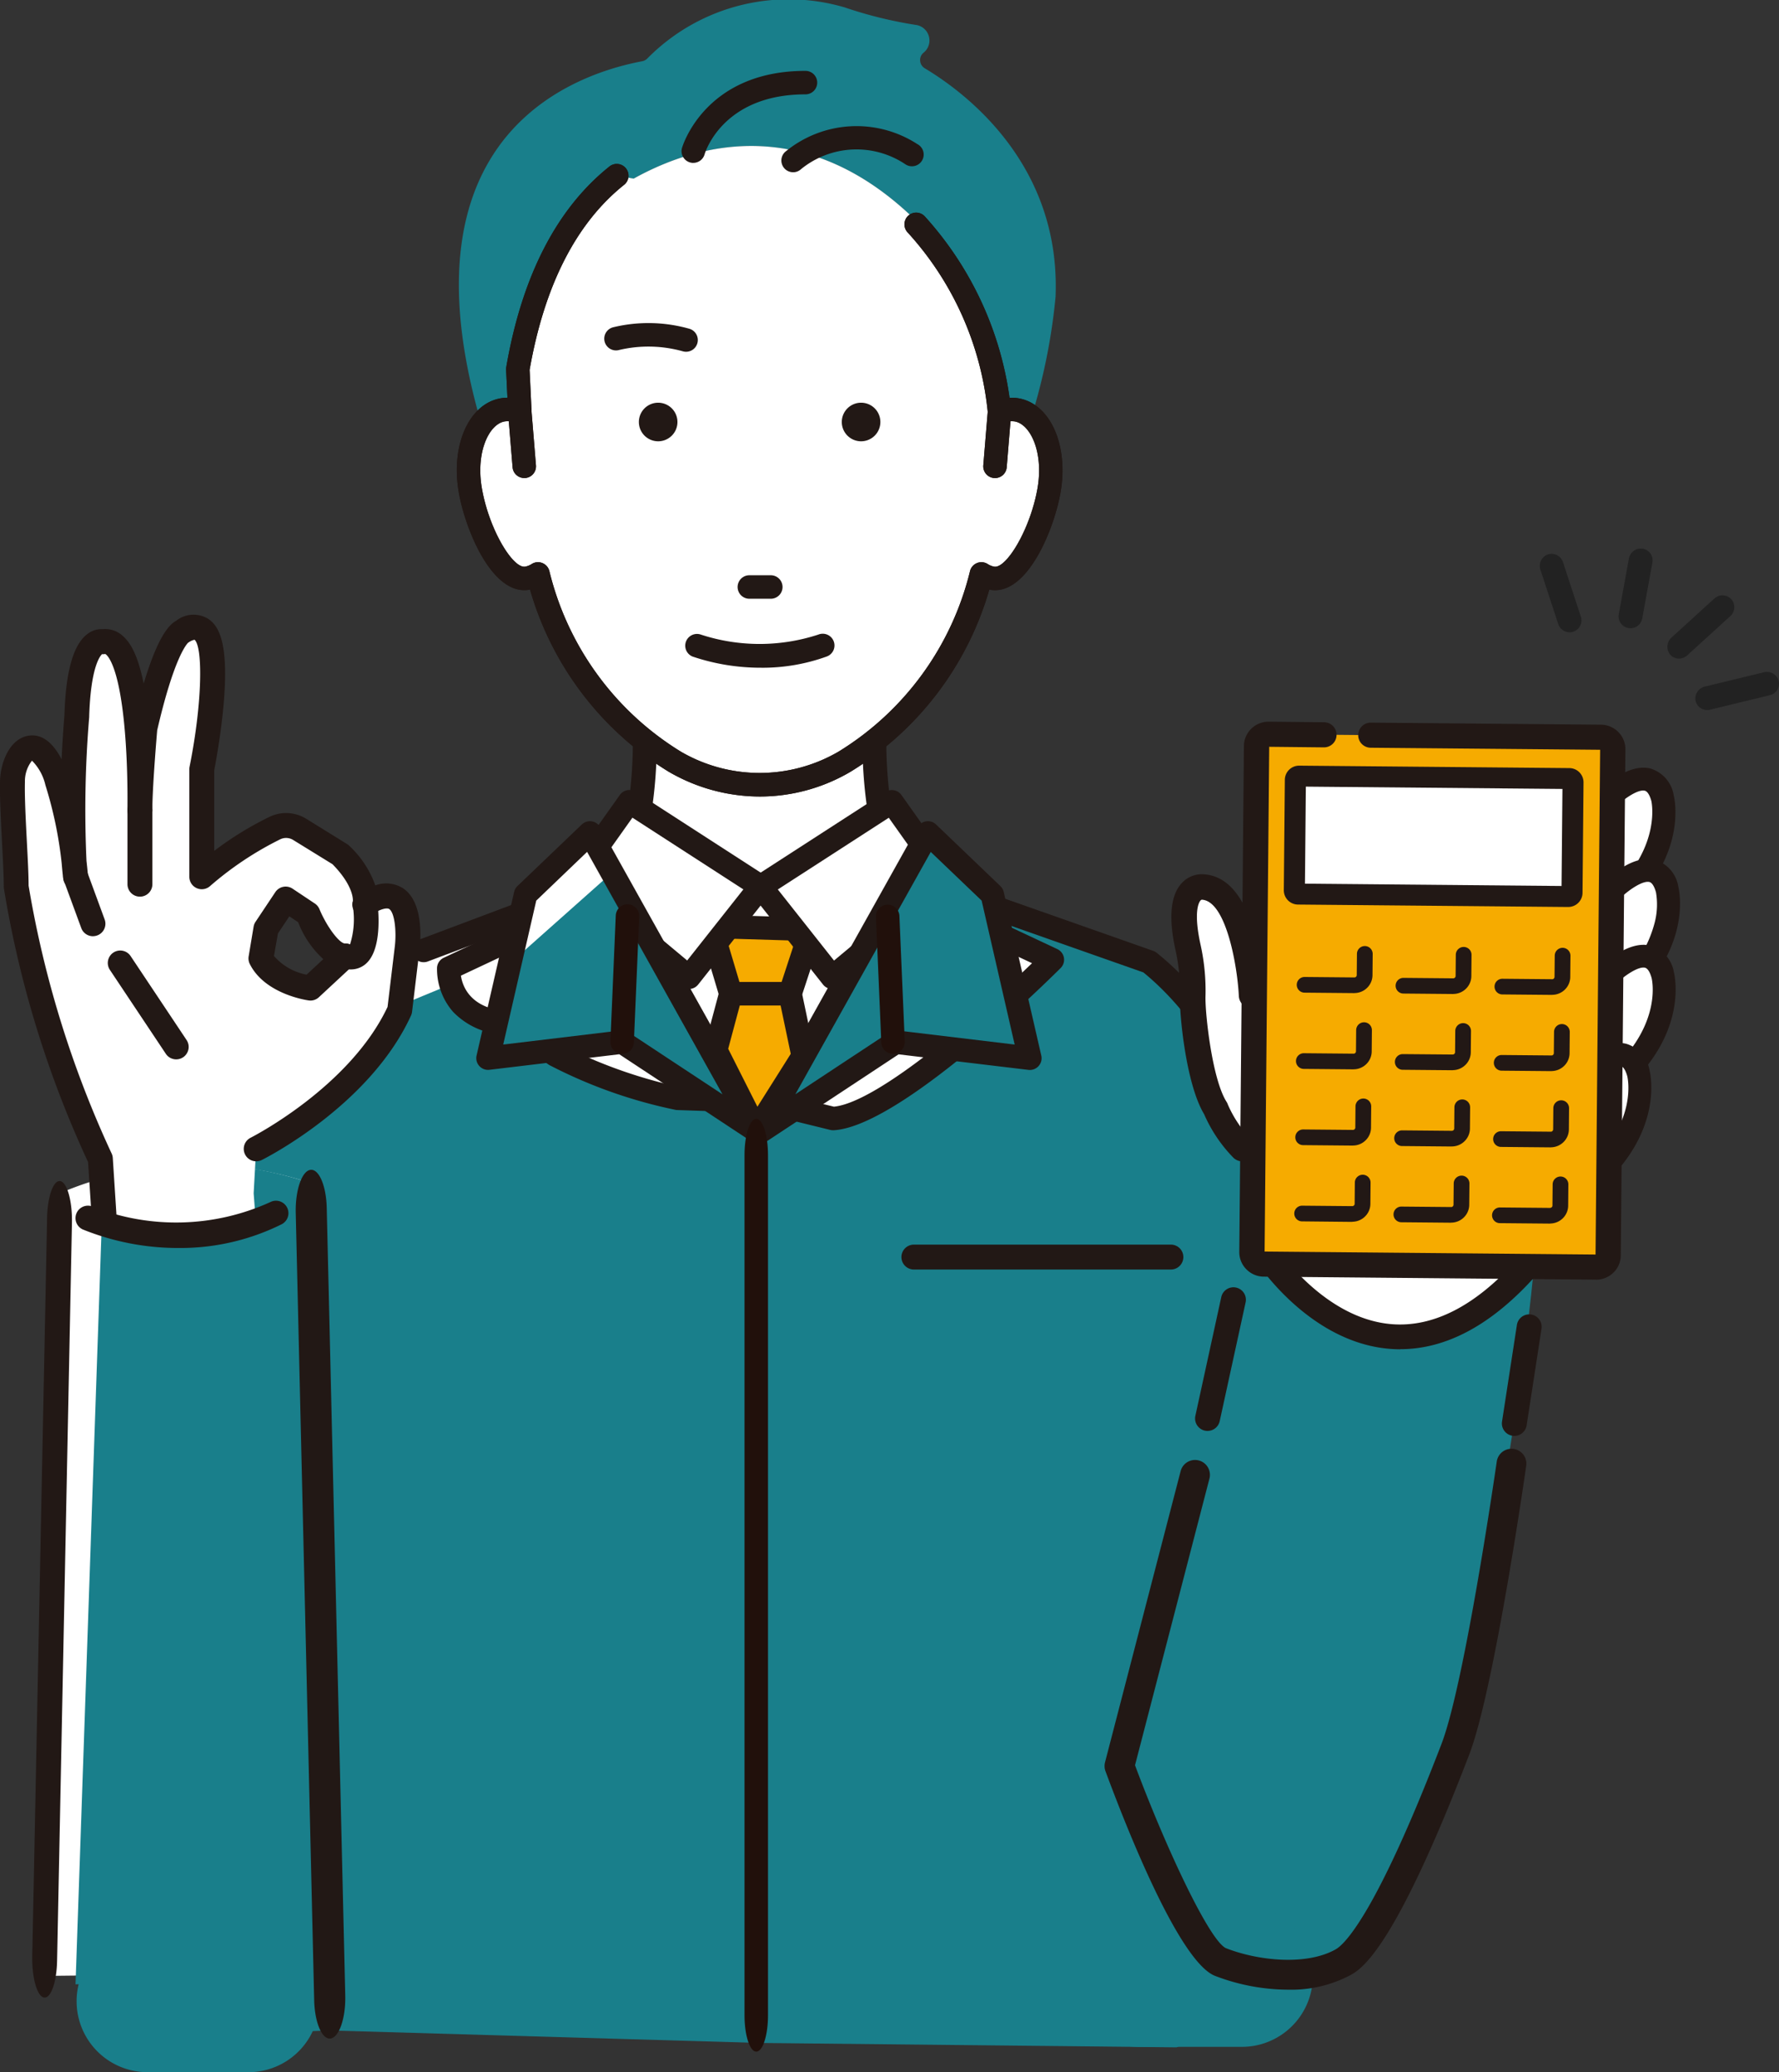 <svg id="グループ_3591" data-name="グループ 3591" xmlns="http://www.w3.org/2000/svg" xmlns:xlink="http://www.w3.org/1999/xlink" width="103.013" height="120" viewBox="0 0 103.013 120">
  <rect x="0" y="0" width="103.013" height="120" fill="#333333" stroke="none"/>
  <defs>
    <clipPath id="clip-path">
      <rect id="長方形_13746" data-name="長方形 13746" width="103.013" height="120" fill="none"/>
    </clipPath>
  </defs>
  <g id="グループ_3590" data-name="グループ 3590" clip-path="url(#clip-path)">
    <path id="パス_12780" data-name="パス 12780" d="M66.853,94.762,54.843,90.59l-2.621-.11.086-.536-6.978.27-6.978-.27.086.536-4.647,1L12.02,98.941c-4.727,5.3-4.561,21.784-4.561,21.784H87.678a47.552,47.552,0,0,0,1.289-14.345c-.071-.78-15.9-1.464-16.2-2.182-1.651-3.993-3.652-7.63-5.915-9.436" transform="translate(-3.175 -38.293)" fill="#fff"/>
    <path id="パス_12781" data-name="パス 12781" d="M72.395,94.762,60.384,90.59l-2.621-.11.086-.536-6.978.27-6.978-.27.086.536-3.791,1.279-22.625,9.364C12.834,106.423,13,156.348,13,156.348l11.567-.473L49.5,156.6l24.169.255,9.665-4.943,6.481-12.323s5.343-26.174,4.7-33.214c-.071-.78-15.9-1.464-16.2-2.182-1.651-3.993-3.652-7.63-5.915-9.436" transform="translate(-5.534 -38.293)" fill="#197f8b"/>
    <path id="パス_12782" data-name="パス 12782" d="M117.645,200.323h-5.969a4.108,4.108,0,0,1,0-8.215h5.969a4.108,4.108,0,1,1,0,8.215" transform="translate(-45.797 -81.79)" fill="#197f8b"/>
    <path id="パス_12783" data-name="パス 12783" d="M73.253,3.956a.553.553,0,0,1-.27-.435.54.54,0,0,1,.194-.465l.03-.026a.9.9,0,0,0,.275-.949.906.906,0,0,0-.77-.641A24.451,24.451,0,0,1,68.63.434c-.028-.01-.056-.017-.084-.025a11.489,11.489,0,0,0-11.362,2.98.561.561,0,0,1-.3.158c-2.281.431-6.461,1.75-8.833,5.744-2.2,3.7-2.357,8.837-.474,15.264a1.944,1.944,0,0,1,1.234-.822,1.786,1.786,0,0,1,.988.13l-.118-2.487c1.006-5.834,3.267-9.232,5.714-11.193l1,.163c3.9-2.171,11.2-4.236,18.247,4.542l-.342.054a18.854,18.854,0,0,1,3.275,8.921,1.786,1.786,0,0,1,.988-.13,1.767,1.767,0,0,1,.864.419,34.442,34.442,0,0,0,1.4-6.989l0-.048C81.1,9.493,75.619,5.374,73.253,3.956" transform="translate(-19.702 0)" fill="#197f8b"/>
    <path id="パス_12784" data-name="パス 12784" d="M67.5,94.044c3.677-.2,12.7-9.194,12.7-9.194l-8.905-4.18a26.347,26.347,0,0,1-1.158-11.915l-6.884,3.869-6.885-3.869A26.351,26.351,0,0,1,55.208,80.67l-9.958,4.681s-.177,2.978,3.5,3.177l2.675,1.839a27.942,27.942,0,0,0,7.021,2.507c.055,0,4.917.167,4.971.167Z" transform="translate(-19.265 -29.272)" fill="#fff"/>
    <path id="パス_12785" data-name="パス 12785" d="M66.991,94.22a.7.7,0,0,1-.163-.02l-4.008-.986-3.539-.119-1.358-.046h0a28.186,28.186,0,0,1-7.288-2.57.6.6,0,0,1-.1-.056l-2.521-1.733a4.359,4.359,0,0,1-3.026-1.335,3.789,3.789,0,0,1-.922-2.547.681.681,0,0,1,.389-.575l9.707-4.563a26.045,26.045,0,0,0,1.027-11.313.68.68,0,0,1,1-.7l6.552,3.683L69.3,67.658a.68.68,0,0,1,1,.7A26.048,26.048,0,0,0,71.33,79.668l8.654,4.062a.68.68,0,0,1,.191,1.1c-.943.939-9.322,9.185-13.147,9.391h-.037m-9-2.528,1.335.045c1.309.044,3.5.118,3.6.121a.73.73,0,0,1,.15.02l3.973.977c2.624-.261,8.618-5.56,11.472-8.309L70.5,80.781a.682.682,0,0,1-.346-.373,26.07,26.07,0,0,1-1.344-10.917l-5.731,3.222a.681.681,0,0,1-.666,0l-5.73-3.222a26.084,26.084,0,0,1-1.345,10.917.681.681,0,0,1-.346.373L45.45,85.268c.1.67.593,1.956,2.834,2.077a.681.681,0,0,1,.348.118l2.628,1.807a28.33,28.33,0,0,0,6.733,2.422" transform="translate(-18.761 -28.768)" fill="#221815"/>
    <path id="パス_12786" data-name="パス 12786" d="M92.757,110.028a.679.679,0,0,1-.671-.576A35.285,35.285,0,0,0,90.4,103.33c-1.127-3.038-3.17-7.219-6.516-9.959l-12.213-4.3-2.62-.111a.681.681,0,0,1-.616-.465l-6.708.832a.679.679,0,0,1-.174,0L55.421,88.5a.681.681,0,0,1-.613.457l-2.612.111-9.761,3.673a.68.68,0,0,1-.478-1.273l9.863-3.711a.692.692,0,0,1,.21-.043l1.987-.084a.68.68,0,0,1,.765-.587l6.871.922,7.438-.923a.681.681,0,0,1,.758.589l1.987.084a.676.676,0,0,1,.2.038l12.419,4.371a.691.691,0,0,1,.2.112c6.953,5.6,8.707,16.542,8.778,17a.679.679,0,0,1-.568.775.717.717,0,0,1-.1.008" transform="translate(-17.675 -37.058)" fill="#221815"/>
    <path id="パス_12787" data-name="パス 12787" d="M74.383,89.752l-8.076-.621L62.734,94.1l3.417,4.97s3.572,8.387,10.1-.466c-.311-1.243,5.281-6.523-1.864-8.853" transform="translate(-26.709 -37.947)" fill="#fff"/>
    <path id="パス_12788" data-name="パス 12788" d="M71.659,93.424l5.825.175-1.223,3.728H72.825Z" transform="translate(-30.509 -39.775)" fill="#f6ab00"/>
    <path id="パス_12789" data-name="パス 12789" d="M75.757,97.5H72.321a.679.679,0,0,1-.651-.485l-1.165-3.9a.682.682,0,0,1,.113-.609.7.7,0,0,1,.559-.265L77,92.416a.68.68,0,0,1,.625.891L76.4,97.035a.679.679,0,0,1-.646.467m-2.93-1.359h2.438l.786-2.4-3.974-.119Z" transform="translate(-30.005 -39.272)" fill="#221815"/>
    <path id="パス_12790" data-name="パス 12790" d="M72.166,103.482l.873-3.262h3.437l.757,3.611-2.718,4.31Z" transform="translate(-30.725 -42.669)" fill="#f6ab00"/>
    <path id="パス_12791" data-name="パス 12791" d="M74.012,108.317H73.98a.679.679,0,0,1-.574-.373l-2.349-4.659a.677.677,0,0,1-.049-.482l.873-3.262a.679.679,0,0,1,.656-.5h3.436a.68.68,0,0,1,.666.54l.757,3.611a.68.68,0,0,1-.09.5L74.587,108a.68.68,0,0,1-.575.318M72.387,102.9l1.692,3.355,1.93-3.061-.587-2.8H73.058Z" transform="translate(-30.221 -42.165)" fill="#221815"/>
    <path id="パス_12792" data-name="パス 12792" d="M61.055,80.85l7.6,4.913L64.5,91.014l-6.694-5.59Z" transform="translate(-24.612 -34.422)" fill="#fff"/>
    <path id="パス_12793" data-name="パス 12793" d="M64,91.19a.68.68,0,0,1-.435-.158l-6.694-5.59a.68.68,0,0,1-.118-.915L60,79.953a.68.68,0,0,1,.923-.177l7.6,4.913a.679.679,0,0,1,.164.992l-4.151,5.252a.679.679,0,0,1-.463.255c-.023,0-.047,0-.07,0M58.223,84.8l5.676,4.74,3.254-4.117-6.425-4.154Z" transform="translate(-24.108 -33.918)" fill="#221815"/>
    <path id="パス_12794" data-name="パス 12794" d="M84.293,80.85l-7.6,4.913,4.151,5.252,6.694-5.59Z" transform="translate(-32.653 -34.422)" fill="#fff"/>
    <path id="パス_12795" data-name="パス 12795" d="M80.342,91.19c-.024,0-.047,0-.07,0a.681.681,0,0,1-.463-.254l-4.151-5.252a.68.68,0,0,1,.164-.992l7.6-4.913a.68.68,0,0,1,.923.177l3.245,4.574a.679.679,0,0,1-.118.915l-6.694,5.59a.676.676,0,0,1-.435.158m-3.154-5.766,3.254,4.117,5.676-4.74-2.505-3.53Z" transform="translate(-32.149 -33.918)" fill="#221815"/>
    <path id="パス_12796" data-name="パス 12796" d="M64.742,101.232l-9.63-17.24-3.727,3.572L49.21,97.038l7.766-.932Z" transform="translate(-20.951 -35.76)" fill="#fff"/>
    <path id="パス_12797" data-name="パス 12797" d="M76.8,101.232l9.63-17.24,3.727,3.572,2.175,9.474-7.766-.932Z" transform="translate(-32.697 -35.76)" fill="#fff"/>
    <path id="パス_12798" data-name="パス 12798" d="M64.742,103.21,55.979,88.638l-5.06,4.5L49.21,99.017l8.465-.424Z" transform="translate(-20.951 -37.738)" fill="#197f8b"/>
    <path id="パス_12799" data-name="パス 12799" d="M76.8,101.232l9.63-17.24,3.727,3.572,2.175,9.474-7.766-.932Z" transform="translate(-32.697 -35.76)" fill="#197f8b"/>
    <path id="パス_12800" data-name="パス 12800" d="M64.238,101.408a.68.68,0,0,1-.374-.113l-7.558-4.988-7.518.9a.68.68,0,0,1-.744-.827l2.175-9.475a.676.676,0,0,1,.192-.339L54.138,83a.68.68,0,0,1,1.064.16l9.63,17.24a.68.68,0,0,1-.594,1.011m-7.766-6.485a.68.68,0,0,1,.374.113l5.438,3.589L54.444,84.587,51.5,87.41l-1.913,8.335,6.806-.817a.766.766,0,0,1,.081,0" transform="translate(-20.448 -35.255)" fill="#221815"/>
    <path id="パス_12801" data-name="パス 12801" d="M76.295,101.408A.68.68,0,0,1,75.7,100.4l9.63-17.24A.68.68,0,0,1,86.394,83l3.728,3.572a.68.68,0,0,1,.192.339l2.175,9.475a.68.68,0,0,1-.744.827l-7.518-.9L76.669,101.3a.68.68,0,0,1-.374.113m9.794-16.821L78.248,98.625l5.438-3.589a.678.678,0,0,1,.455-.107l6.806.817L89.035,87.41Z" transform="translate(-32.193 -35.256)" fill="#221815"/>
    <path id="パス_12802" data-name="パス 12802" d="M62.231,99.852H62.2a.68.68,0,0,1-.65-.708l.311-7.3a.679.679,0,1,1,1.358.058l-.31,7.3a.68.68,0,0,1-.679.651" transform="translate(-26.205 -38.825)" fill="#21100b"/>
    <path id="パス_12803" data-name="パス 12803" d="M89.316,99.852a.68.68,0,0,1-.679-.651l-.311-7.3a.68.68,0,0,1,1.358-.058l.311,7.3a.68.68,0,0,1-.65.708h-.029" transform="translate(-37.605 -38.825)" fill="#21100b"/>
    <path id="パス_12804" data-name="パス 12804" d="M75.753,166.848c-.376,0-.68-.945-.68-2.11v-49.8c0-1.165.3-2.11.68-2.11s.68.945.68,2.11v49.8c0,1.165-.3,2.11-.68,2.11" transform="translate(-31.962 -48.037)" fill="#21100b"/>
    <path id="パス_12805" data-name="パス 12805" d="M124.939,98.142s-2.447-10.466-5.472-8.514a14.127,14.127,0,0,0,.3,5.41s0,9.251,4.747,11.077l10.572,4Z" transform="translate(-50.809 -38.056)" fill="#fff"/>
    <path id="パス_12806" data-name="パス 12806" d="M127.5,118.371s6.673,10.505,15.224.876l1.512-9.182-14.453-2.272Z" transform="translate(-54.282 -45.893)" fill="#fff"/>
    <path id="パス_12807" data-name="パス 12807" d="M134.84,123.5q-.3,0-.608-.025c-4.725-.379-7.743-5.049-7.868-5.247a.715.715,0,0,1-.1-.535l2.283-10.578a.714.714,0,0,1,.81-.556l14.453,2.273a.715.715,0,0,1,.594.822l-1.513,9.182a.714.714,0,0,1-.171.358c-2.539,2.859-5.189,4.3-7.886,4.3m-7.109-5.806c.643.9,3.162,4.083,6.622,4.357,2.388.188,4.8-1.04,7.165-3.652l1.362-8.265-13.075-2.056Zm-.764.151h0Z" transform="translate(-53.752 -45.362)" fill="#221815"/>
    <path id="パス_12808" data-name="パス 12808" d="M161.553,86.486c4.409-3.276,3.5-6.806,3.5-6.806-.706-2.6-3.338.177-3.338.177Z" transform="translate(-68.781 -33.451)" fill="#fff"/>
    <path id="パス_12809" data-name="パス 12809" d="M161.383,86.546a.234.234,0,0,1-.105-.025.226.226,0,0,1-.123-.207l.165-6.629a.227.227,0,0,1,.062-.15c.063-.065,1.542-1.61,2.7-1.321a1.537,1.537,0,0,1,1.03,1.241c.04.153.894,3.719-3.587,7.047a.23.23,0,0,1-.137.045m.391-6.762-.151,6.062c3.8-3.046,3.075-6.143,3.041-6.278-.144-.526-.378-.836-.7-.915-.7-.175-1.767.705-2.192,1.131" transform="translate(-68.612 -33.284)" fill="#222"/>
    <path id="パス_12810" data-name="パス 12810" d="M161.225,86.6a.438.438,0,0,1-.433-.446l.165-6.629a.431.431,0,0,1,.119-.287c.165-.174,1.65-1.692,2.9-1.381a1.727,1.727,0,0,1,1.181,1.388c.041.162.927,3.857-3.664,7.268a.441.441,0,0,1-.266.087m.6-6.881-.137,5.518c3.31-2.882,2.627-5.74,2.619-5.77-.121-.446-.306-.706-.547-.766-.545-.136-1.467.566-1.934,1.018" transform="translate(-68.457 -33.13)" fill="#221815"/>
    <path id="パス_12811" data-name="パス 12811" d="M161.059,86.657h-.006a.665.665,0,0,1-.66-.678l.165-6.629a.656.656,0,0,1,.181-.438c.284-.3,1.773-1.78,3.12-1.445a1.937,1.937,0,0,1,1.345,1.549c.042.165.962,4.011-3.747,7.509a.674.674,0,0,1-.4.132m0-.454h0a.21.21,0,0,0,.125-.041c4.467-3.319,3.617-6.88,3.579-7.029a1.516,1.516,0,0,0-1.015-1.224c-1.141-.286-2.614,1.25-2.676,1.316a.206.206,0,0,0-.057.138l-.165,6.629a.21.21,0,0,0,.113.189.207.207,0,0,0,.094.023m.462-.908a.231.231,0,0,1-.1-.021.227.227,0,0,1-.132-.211l.137-5.519a.228.228,0,0,1,.069-.157c.136-.132,1.346-1.276,2.149-1.076.328.082.567.394.713.927.008.032.741,3.014-2.689,6a.231.231,0,0,1-.151.056m.363-5.646-.121,4.888c2.733-2.642,2.161-5.159,2.155-5.185-.095-.348-.23-.563-.381-.6-.362-.09-1.1.385-1.653.9" transform="translate(-68.287 -32.961)" fill="#221815"/>
    <path id="パス_12812" data-name="パス 12812" d="M162.014,95.691c4.409-3.276,3.5-6.806,3.5-6.806-.706-2.6-3.338.177-3.338.177Z" transform="translate(-68.977 -37.37)" fill="#fff"/>
    <path id="パス_12813" data-name="パス 12813" d="M161.844,95.751a.234.234,0,0,1-.105-.025.226.226,0,0,1-.123-.207l.165-6.629a.227.227,0,0,1,.062-.15c.063-.065,1.545-1.608,2.7-1.321a1.537,1.537,0,0,1,1.03,1.241c.04.153.893,3.719-3.587,7.047a.23.23,0,0,1-.137.045m.391-6.762-.151,6.061c3.811-3.062,3.05-6.244,3.041-6.277-.144-.527-.378-.836-.7-.916-.7-.175-1.767.705-2.192,1.131" transform="translate(-68.808 -37.203)" fill="#222"/>
    <path id="パス_12814" data-name="パス 12814" d="M161.686,95.8a.441.441,0,0,1-.2-.048.433.433,0,0,1-.237-.4l.165-6.629a.431.431,0,0,1,.119-.288c.165-.174,1.65-1.692,2.9-1.381a1.727,1.727,0,0,1,1.18,1.389c.042.161.927,3.857-3.663,7.267a.437.437,0,0,1-.266.087m.6-6.881-.137,5.518c3.31-2.883,2.627-5.74,2.619-5.771-.121-.446-.306-.705-.547-.766-.543-.136-1.467.567-1.935,1.019" transform="translate(-68.653 -37.049)" fill="#221815"/>
    <path id="パス_12815" data-name="パス 12815" d="M161.52,95.862h-.006a.664.664,0,0,1-.659-.678l.164-6.629a.659.659,0,0,1,.181-.438c.285-.3,1.776-1.781,3.121-1.445a1.938,1.938,0,0,1,1.345,1.549c.042.165.965,4.008-3.748,7.509a.674.674,0,0,1-.4.132m0-.454a.214.214,0,0,0,.127-.041c4.471-3.321,3.617-6.88,3.579-7.029a1.517,1.517,0,0,0-1.015-1.224c-.912-.226-2.111.72-2.677,1.316a.2.2,0,0,0-.056.137l-.165,6.629a.208.208,0,0,0,.207.212m.463-.908a.234.234,0,0,1-.1-.021.228.228,0,0,1-.132-.212l.137-5.517a.23.23,0,0,1,.069-.157c.136-.131,1.349-1.276,2.15-1.076.327.082.567.393.711.927.009.033.724,3.029-2.689,6a.226.226,0,0,1-.15.056m.363-5.645-.121,4.887a7.03,7.03,0,0,0,2.083-3.448,4.173,4.173,0,0,0,.072-1.737c-.095-.347-.231-.563-.381-.6-.358-.089-1.1.385-1.653.9" transform="translate(-68.484 -36.88)" fill="#221815"/>
    <path id="パス_12816" data-name="パス 12816" d="M161.571,104.347c4.409-3.276,3.5-6.806,3.5-6.806-.706-2.6-3.338.177-3.338.177Z" transform="translate(-68.789 -41.055)" fill="#fff"/>
    <path id="パス_12817" data-name="パス 12817" d="M161.4,104.406a.228.228,0,0,1-.229-.233l.164-6.629a.231.231,0,0,1,.062-.15c.063-.065,1.544-1.61,2.7-1.321a1.539,1.539,0,0,1,1.03,1.241c.038.153.892,3.719-3.587,7.047a.226.226,0,0,1-.137.045m.391-6.762-.15,6.061c3.81-3.062,3.049-6.244,3.041-6.277-.144-.527-.379-.836-.7-.916-.709-.176-1.768.705-2.192,1.131" transform="translate(-68.62 -40.888)" fill="#222"/>
    <path id="パス_12818" data-name="パス 12818" d="M161.243,104.46a.441.441,0,0,1-.2-.048.434.434,0,0,1-.237-.4l.165-6.629a.431.431,0,0,1,.119-.288c.165-.174,1.649-1.691,2.9-1.381a1.728,1.728,0,0,1,1.181,1.389c.041.161.927,3.857-3.664,7.267a.441.441,0,0,1-.266.087m.6-6.881-.137,5.519c3.287-2.856,2.649-5.648,2.618-5.774-.121-.443-.3-.7-.546-.764-.543-.136-1.467.566-1.935,1.019" transform="translate(-68.465 -40.734)" fill="#221815"/>
    <path id="パス_12819" data-name="パス 12819" d="M161.077,104.518h-.006a.664.664,0,0,1-.659-.678l.165-6.629a.658.658,0,0,1,.181-.438c.285-.3,1.773-1.781,3.12-1.445a1.937,1.937,0,0,1,1.345,1.549c.042.165.967,4.007-3.747,7.509a.675.675,0,0,1-.4.131m0-.454a.232.232,0,0,0,.127-.041c4.472-3.322,3.617-6.88,3.579-7.029a1.518,1.518,0,0,0-1.015-1.225c-.912-.226-2.111.721-2.676,1.316a.209.209,0,0,0-.057.137l-.164,6.629a.205.205,0,0,0,.113.19.213.213,0,0,0,.094.023m.462-.908a.231.231,0,0,1-.1-.021.227.227,0,0,1-.131-.211l.137-5.519a.229.229,0,0,1,.069-.157c.136-.131,1.351-1.276,2.15-1.076.327.082.567.393.711.925.032.128.706,3.055-2.689,6a.227.227,0,0,1-.15.056m.364-5.646-.122,4.89c2.743-2.636,2.181-5.083,2.155-5.19-.095-.346-.23-.56-.38-.6-.357-.088-1.1.385-1.653.9" transform="translate(-68.295 -40.565)" fill="#221815"/>
    <path id="パス_12820" data-name="パス 12820" d="M159.12,114.248c4.409-3.276,3.5-6.806,3.5-6.806-.707-2.6-3.338.177-3.338.177Z" transform="translate(-67.745 -45.271)" fill="#fff"/>
    <path id="パス_12821" data-name="パス 12821" d="M158.952,114.307a.234.234,0,0,1-.105-.025.227.227,0,0,1-.123-.207l.165-6.629a.227.227,0,0,1,.062-.15c.063-.065,1.545-1.608,2.7-1.321a1.539,1.539,0,0,1,1.03,1.241c.039.153.893,3.719-3.587,7.047a.23.23,0,0,1-.137.045m.391-6.762-.15,6.062c3.8-3.046,3.075-6.143,3.041-6.278-.143-.526-.378-.836-.7-.915-.706-.176-1.767.705-2.192,1.131" transform="translate(-67.576 -45.103)" fill="#222"/>
    <path id="パス_12822" data-name="パス 12822" d="M158.792,114.36a.444.444,0,0,1-.2-.048.436.436,0,0,1-.237-.4l.165-6.629a.432.432,0,0,1,.119-.288c.165-.174,1.65-1.691,2.9-1.38a1.728,1.728,0,0,1,1.181,1.389c.042.161.927,3.857-3.664,7.267a.44.44,0,0,1-.266.087m.6-6.881L159.257,113c3.286-2.855,2.648-5.648,2.618-5.774-.121-.444-.3-.7-.546-.764-.542-.136-1.467.567-1.935,1.019" transform="translate(-67.421 -44.949)" fill="#221815"/>
    <path id="パス_12823" data-name="パス 12823" d="M158.626,114.418h-.006a.664.664,0,0,1-.659-.678l.164-6.629a.66.66,0,0,1,.181-.438c.285-.3,1.775-1.781,3.12-1.445a1.936,1.936,0,0,1,1.345,1.549c.043.165.966,4.007-3.747,7.509a.676.676,0,0,1-.4.132m0-.454a.219.219,0,0,0,.127-.041c4.471-3.321,3.617-6.88,3.578-7.029a1.519,1.519,0,0,0-1.015-1.224c-.912-.227-2.11.721-2.676,1.317a.2.2,0,0,0-.057.137l-.165,6.629a.205.205,0,0,0,.113.189.207.207,0,0,0,.094.023m.463-.907a.233.233,0,0,1-.1-.022.227.227,0,0,1-.132-.211l.137-5.519a.229.229,0,0,1,.069-.157c.136-.131,1.349-1.276,2.151-1.076.327.082.567.393.712.925.031.128.705,3.055-2.689,6a.226.226,0,0,1-.15.057m.363-5.647-.122,4.89c2.743-2.636,2.181-5.083,2.155-5.19-.095-.346-.23-.56-.38-.6-.359-.089-1.1.385-1.653.9" transform="translate(-67.252 -44.78)" fill="#221815"/>
    <path id="パス_12824" data-name="パス 12824" d="M122.5,104.708a.436.436,0,0,1-.367-.141,8.023,8.023,0,0,1-1.616-2.418c-1.022-1.664-1.4-5.7-1.375-6.7a11.1,11.1,0,0,0-.253-2.7c-.4-1.791-.3-3.017.281-3.641a1.275,1.275,0,0,1,1.045-.412c1.256.091,2.179,1.28,2.743,3.534a18.077,18.077,0,0,1,.473,3.163.437.437,0,0,1-.873.04c-.071-1.486-.665-5.753-2.411-5.871a.182.182,0,0,1-.029,0,.413.413,0,0,0-.319.155c-.165.188-.5.842-.055,2.847a11.949,11.949,0,0,1,.274,2.91c-.026,1.022.381,4.87,1.266,6.26a.361.361,0,0,1,.047.1,7.075,7.075,0,0,0,1.451,2.158.435.435,0,0,1-.28.725" transform="translate(-50.512 -37.758)" fill="#221815"/>
    <path id="パス_12825" data-name="パス 12825" d="M122.23,104.789a.747.747,0,0,1-.551-.242,8.388,8.388,0,0,1-1.665-2.489c-1.059-1.756-1.432-5.795-1.406-6.845a10.811,10.811,0,0,0-.245-2.627c-.423-1.894-.3-3.211.355-3.913a1.576,1.576,0,0,1,1.3-.507c1.392.1,2.407,1.366,3.007,3.762a18.26,18.26,0,0,1,.481,3.222.729.729,0,0,1-.194.532.744.744,0,0,1-1.289-.463c-.081-1.71-.729-5.489-2.127-5.583h-.025a.146.146,0,0,0-.072.05c-.075.086-.426.61.013,2.582a12.267,12.267,0,0,1,.28,2.983c-.024.968.382,4.774,1.22,6.09a.723.723,0,0,1,.079.168,6.8,6.8,0,0,0,1.387,2.047.737.737,0,0,1-.477,1.229c-.024,0-.048,0-.071,0m-2.343-16.024a.983.983,0,0,0-.722.32c-.506.54-.578,1.7-.207,3.369a11.431,11.431,0,0,1,.26,2.773c-.028,1.08.388,5,1.331,6.54a.358.358,0,0,1,.025.052,7.783,7.783,0,0,0,1.556,2.321.132.132,0,0,0,.2-.177,7.277,7.277,0,0,1-1.513-2.262.139.139,0,0,0-.017-.037c-.931-1.464-1.341-5.351-1.314-6.43a11.67,11.67,0,0,0-.266-2.837c-.437-1.959-.175-2.773.122-3.111a.716.716,0,0,1,.559-.258l.031,0h.008c2.382.16,2.691,6.1,2.695,6.159a.135.135,0,0,0,.138.125.131.131,0,0,0,.126-.138,17.636,17.636,0,0,0-.463-3.1c-.529-2.113-1.36-3.224-2.469-3.3a.758.758,0,0,0-.078,0" transform="translate(-50.288 -37.533)" fill="#221815"/>
    <path id="パス_12826" data-name="パス 12826" d="M126.912,104.73l19.233.173a.7.7,0,0,0,.7-.686l.268-29.3a.7.7,0,0,0-.69-.7l-19.233-.173a.7.7,0,0,0-.7.686l-.268,29.3a.7.7,0,0,0,.69.7" transform="translate(-53.739 -31.525)" fill="#f6ab00"/>
    <path id="パス_12827" data-name="パス 12827" d="M145.609,105.09H145.6l-19.233-.173a1.421,1.421,0,0,1-1-.426,1.4,1.4,0,0,1-.41-1.006l.268-29.3a1.408,1.408,0,0,1,.428-1,1.426,1.426,0,0,1,1-.407h.013l3.2.034a.727.727,0,1,1-.007,1.454h-.008l-3.161-.033-.267,29.23,19.163.173.266-29.23-13.285-.119a.727.727,0,1,1,.006-1.454h.007l13.32.12a1.423,1.423,0,0,1,1.006.426,1.405,1.405,0,0,1,.409,1.007l-.268,29.3a1.4,1.4,0,0,1-.428,1,1.424,1.424,0,0,1-1,.407" transform="translate(-53.196 -30.986)" fill="#221815"/>
    <path id="パス_12828" data-name="パス 12828" d="M130.516,77.623l15.645.141a.594.594,0,0,1,.587.6l-.059,6.395a.594.594,0,0,1-.6.587L130.447,85.2a.594.594,0,0,1-.587-.6l.059-6.395a.594.594,0,0,1,.6-.587" transform="translate(-55.288 -33.048)" fill="#222"/>
    <path id="パス_12829" data-name="パス 12829" d="M130.795,78.275a.22.22,0,0,0-.22.214l-.058,6.4a.22.22,0,0,0,.215.218l15.642.141a.22.22,0,0,0,.22-.214l.058-6.4a.219.219,0,0,0-.215-.218Z" transform="translate(-55.568 -33.326)" fill="#fff"/>
    <path id="パス_12830" data-name="パス 12830" d="M145.923,85.4h-.007l-15.642-.141a.827.827,0,0,1-.82-.829l.059-6.4a.828.828,0,0,1,.827-.815h.008l15.642.141a.826.826,0,0,1,.819.829l-.058,6.4a.826.826,0,0,1-.827.814m-15.246-1.349,14.858.134.052-5.62-14.858-.134Zm15.3-5.483h0Zm-15.642-.141h0Z" transform="translate(-55.115 -32.876)" fill="#221815"/>
    <path id="パス_12831" data-name="パス 12831" d="M134.1,98.132h-.01l-2.879-.026a.454.454,0,1,1,0-.908h0l2.879.026a.123.123,0,0,0,.1-.039.133.133,0,0,0,.041-.1l.011-1.228a.456.456,0,0,1,.458-.45h0a.455.455,0,0,1,.453.458l-.011,1.228a1.034,1.034,0,0,1-.314.736,1.049,1.049,0,0,1-.736.3" transform="translate(-55.668 -40.621)" fill="#221815"/>
    <path id="パス_12832" data-name="パス 12832" d="M144.071,98.222h-.009l-2.88-.026a.454.454,0,1,1,0-.908h0l2.879.026a.135.135,0,0,0,.1-.039.132.132,0,0,0,.041-.1l.011-1.228a.456.456,0,0,1,.458-.45h0a.455.455,0,0,1,.453.458l-.011,1.228a1.032,1.032,0,0,1-.314.736,1.049,1.049,0,0,1-.736.3" transform="translate(-59.915 -40.659)" fill="#221815"/>
    <path id="パス_12833" data-name="パス 12833" d="M154.047,98.312h-.01l-2.879-.026a.454.454,0,1,1,0-.908h0l2.879.026a.11.11,0,0,0,.1-.039.132.132,0,0,0,.041-.1l.012-1.229a.456.456,0,0,1,.457-.45h0a.455.455,0,0,1,.453.458l-.011,1.228a1.034,1.034,0,0,1-.314.736,1.049,1.049,0,0,1-.736.3" transform="translate(-64.163 -40.698)" fill="#221815"/>
    <path id="パス_12834" data-name="パス 12834" d="M134.026,105.82h-.01l-2.879-.026a.454.454,0,1,1,0-.908h0l2.879.026a.129.129,0,0,0,.1-.039.132.132,0,0,0,.041-.1l.011-1.228a.456.456,0,0,1,.458-.45h0a.455.455,0,0,1,.453.458l-.011,1.228a1.034,1.034,0,0,1-.314.736,1.049,1.049,0,0,1-.736.3" transform="translate(-55.639 -43.894)" fill="#221815"/>
    <path id="パス_12835" data-name="パス 12835" d="M144,105.91h-.01l-2.879-.026a.454.454,0,1,1,0-.908h0L144,105a.145.145,0,0,0,.1-.039.132.132,0,0,0,.041-.1l.011-1.228a.456.456,0,0,1,.458-.45h0a.455.455,0,0,1,.453.458l-.012,1.228a1.034,1.034,0,0,1-.314.736,1.049,1.049,0,0,1-.736.3" transform="translate(-59.885 -43.933)" fill="#221815"/>
    <path id="パス_12836" data-name="パス 12836" d="M153.977,106h-.01l-2.879-.026a.454.454,0,1,1,0-.908h0l2.879.026a.116.116,0,0,0,.1-.039.132.132,0,0,0,.041-.1l.012-1.229a.456.456,0,0,1,.457-.45h0a.455.455,0,0,1,.453.458l-.011,1.228a1.034,1.034,0,0,1-.314.736,1.049,1.049,0,0,1-.736.3" transform="translate(-64.133 -43.971)" fill="#221815"/>
    <path id="パス_12837" data-name="パス 12837" d="M133.956,113.508h-.01l-2.879-.026a.454.454,0,1,1,0-.908h0l2.879.026h0a.136.136,0,0,0,.1-.039.132.132,0,0,0,.041-.1l.011-1.228a.456.456,0,0,1,.457-.45h0a.455.455,0,0,1,.453.458l-.011,1.228a1.032,1.032,0,0,1-.315.736,1.047,1.047,0,0,1-.736.3" transform="translate(-55.608 -47.167)" fill="#221815"/>
    <path id="パス_12838" data-name="パス 12838" d="M143.931,113.6h-.01l-2.879-.026a.454.454,0,1,1,0-.908h0l2.879.026a.154.154,0,0,0,.1-.039.132.132,0,0,0,.041-.1l.011-1.228a.456.456,0,0,1,.457-.45h0a.455.455,0,0,1,.452.458l-.011,1.228a1.032,1.032,0,0,1-.315.736,1.047,1.047,0,0,1-.736.3" transform="translate(-59.855 -47.206)" fill="#221815"/>
    <path id="パス_12839" data-name="パス 12839" d="M153.907,113.688h-.01l-2.879-.026a.454.454,0,1,1,0-.908h0l2.879.026a.12.12,0,0,0,.1-.039.132.132,0,0,0,.041-.1l.011-1.228a.456.456,0,0,1,.458-.45h0a.455.455,0,0,1,.453.458l-.011,1.228a1.032,1.032,0,0,1-.315.736,1.047,1.047,0,0,1-.736.3" transform="translate(-64.103 -47.244)" fill="#221815"/>
    <path id="パス_12840" data-name="パス 12840" d="M133.885,121.2h-.01L131,121.171a.455.455,0,1,1,0-.909h0l2.879.026a.149.149,0,0,0,.1-.039.132.132,0,0,0,.041-.1l.011-1.229a.456.456,0,0,1,.458-.45h0a.455.455,0,0,1,.453.458l-.011,1.228a1.034,1.034,0,0,1-.314.736,1.049,1.049,0,0,1-.736.3" transform="translate(-55.579 -50.441)" fill="#221815"/>
    <path id="パス_12841" data-name="パス 12841" d="M143.861,121.286h-.01l-2.879-.026a.454.454,0,1,1,0-.908h0l2.879.026a.118.118,0,0,0,.1-.039.132.132,0,0,0,.041-.1l.012-1.229a.456.456,0,0,1,.457-.45h0a.455.455,0,0,1,.453.458l-.012,1.228a1.034,1.034,0,0,1-.314.736,1.049,1.049,0,0,1-.736.3" transform="translate(-59.826 -50.479)" fill="#221815"/>
    <path id="パス_12842" data-name="パス 12842" d="M153.836,121.376h-.01l-2.879-.026a.455.455,0,1,1,0-.909h0l2.879.026a.194.194,0,0,0,.1-.039.132.132,0,0,0,.041-.1l.012-1.229a.456.456,0,0,1,.457-.45h0a.455.455,0,0,1,.453.458l-.011,1.228a1.034,1.034,0,0,1-.314.736,1.049,1.049,0,0,1-.736.3" transform="translate(-64.073 -50.517)" fill="#221815"/>
    <path id="パス_12843" data-name="パス 12843" d="M156.939,60.393a.689.689,0,0,1-.6-.471l-1.028-3.138a.707.707,0,0,1,.312-.844.692.692,0,0,1,.99.388l1.028,3.141a.688.688,0,0,1-.7.925" transform="translate(-66.109 -23.78)" fill="#222"/>
    <path id="パス_12844" data-name="パス 12844" d="M163.844,59.93a.688.688,0,0,1-.618-.824l.581-3.195a.709.709,0,0,1,.677-.595.688.688,0,0,1,.687.808l-.59,3.245a.689.689,0,0,1-.736.561" transform="translate(-69.488 -23.551)" fill="#222"/>
    <path id="パス_12845" data-name="パス 12845" d="M168.751,63.7a.694.694,0,0,1-.426-.194.718.718,0,0,1,.053-1.028l2.478-2.257a.693.693,0,0,1,1.054.145.7.7,0,0,1-.145.887l-2.492,2.269a.69.69,0,0,1-.524.177" transform="translate(-71.583 -25.563)" fill="#222"/>
    <path id="パス_12846" data-name="パス 12846" d="M171.576,69.964a.689.689,0,0,1-.623-.57.715.715,0,0,1,.559-.789l3.395-.824a.713.713,0,0,1,.822.373.685.685,0,0,1-.464.952l-3.468.841a.707.707,0,0,1-.221.017" transform="translate(-72.779 -28.848)" fill="#222"/>
    <path id="パス_12847" data-name="パス 12847" d="M121.229,138.136a.747.747,0,0,1-.154-.017.721.721,0,0,1-.551-.859l1.5-6.876a.721.721,0,0,1,1.409.308l-1.5,6.876a.722.722,0,0,1-.7.567" transform="translate(-51.306 -55.27)" fill="#221815"/>
    <path id="パス_12848" data-name="パス 12848" d="M152.161,139.591a.728.728,0,0,1-.111-.009.721.721,0,0,1-.6-.822l.86-5.587a.721.721,0,1,1,1.425.22l-.86,5.586a.721.721,0,0,1-.711.612" transform="translate(-64.475 -56.438)" fill="#221815"/>
    <path id="パス_12849" data-name="パス 12849" d="M19.682,118.484a20.456,20.456,0,0,0-14.4.645l-.967,45.316,16.116-.176Z" transform="translate(-1.839 -50.019)" fill="#fff"/>
    <path id="パス_12850" data-name="パス 12850" d="M21.086,118.484c-7.95-2.578-11.89.645-11.89.645l-1.58,45.8,14.222-.183Z" transform="translate(-3.243 -50.019)" fill="#197f8b"/>
    <path id="パス_12851" data-name="パス 12851" d="M3.973,166.38a.253.253,0,0,1-.047,0c-.4-.08-.7-1.162-.674-2.416l.859-42.736c.025-1.254.371-2.2.765-2.127s.7,1.161.674,2.416l-.86,42.735c-.024,1.205-.342,2.132-.719,2.132" transform="translate(-1.384 -50.703)" fill="#221815"/>
    <path id="パス_12852" data-name="パス 12852" d="M15.371,97.974a26.14,26.14,0,0,1-4.522.2,15.2,15.2,0,0,1-4.28-.7l-.223-3.438a60.763,60.763,0,0,1-4.87-15.757c0-1.432-.256-4.5-.215-6.088.044-1.673,1.432-3.367,2.589-.028A26.142,26.142,0,0,1,4.913,77.7a58.629,58.629,0,0,1,.072-9.311c.143-4.727,1.5-4.3,1.5-4.3,2.364-.43,2.149,9.741,2.149,9.741,0-1.432.287-4.727.287-4.727,1.217-5.3,2.148-5.586,2.148-5.586,3.151-2.006,1.146,7.95,1.146,7.95V77.7a19.793,19.793,0,0,1,4.243-2.825,1.5,1.5,0,0,1,1.432.083l2.346,1.452c1.719,1.719,1.433,2.866,1.433,2.866,3.008-1.862,2.435,2.578,2.435,2.578l-.43,3.581c-2.292,5.014-8.308,8.022-8.308,8.022l-.143,2.579Zm3.151-13.823,2.005-1.862c-1.146,0-2.148-2.435-2.148-2.435l-1.29-.859-1.146,1.719-.287,1.719c.716,1.432,2.865,1.719,2.865,1.719" transform="translate(-0.535 -26.931)" fill="#fff"/>
    <path id="パス_12853" data-name="パス 12853" d="M6.032,97.658a.721.721,0,0,1-.719-.674L5.1,93.691A60.953,60.953,0,0,1,.227,77.849a.743.743,0,0,1-.008-.107c0-.607-.048-1.534-.1-2.516C.051,73.914-.02,72.557,0,71.635.035,70.448.61,69.163,1.648,69c.744-.116,1.387.344,1.919,1.368.065-1.366.148-2.377.163-2.554.08-2.586.527-4.133,1.366-4.729a1.326,1.326,0,0,1,.861-.255,1.494,1.494,0,0,1,1.131.373c.38.324.867.965,1.231,2.781.517-1.727,1.158-3.257,1.869-3.63a1.618,1.618,0,0,1,1.88-.114c.586.4,1.213,1.343.867,5.086-.16,1.724-.461,3.323-.531,3.68V75.67a19.016,19.016,0,0,1,3.213-1.977,2.213,2.213,0,0,1,2.121.121l2.347,1.453a.732.732,0,0,1,.13.1,5.76,5.76,0,0,1,1.516,2.3,1.826,1.826,0,0,1,1.586.155c1.26.812,1.03,3.13.972,3.587L23.86,84.99a.727.727,0,0,1-.06.214c-2.371,5.185-8.387,8.24-8.642,8.367a.721.721,0,1,1-.645-1.29c.057-.029,5.737-2.919,7.929-7.577l.416-3.468c.11-.871,0-1.992-.322-2.2-.114-.074-.45-.035-1.018.316a.734.734,0,0,1-.84-.019.679.679,0,0,1-.244-.753c.008-.119.012-.921-1.18-2.138L16.98,75.04a.779.779,0,0,0-.744-.045,19.011,19.011,0,0,0-4.085,2.724.721.721,0,0,1-1.188-.55V70.938a.693.693,0,0,1,.014-.142c.751-3.732.77-6.933.289-7.353a.888.888,0,0,0-.342.153l-.033.02c-.116.115-.844.974-1.789,5.071-.033.384-.243,2.889-.276,4.288,0,.2,0,.323,0,.342A.721.721,0,0,1,7.381,73.3c0-.1,0-.208,0-.323.005-.705,0-2.514-.16-4.33-.353-4.037-1.119-4.378-1.127-4.38a.794.794,0,0,1-.186.011c-.122.114-.656.772-.743,3.6,0,.013,0,.026,0,.04a64.764,64.764,0,0,0-.157,8.331c.058.5.083.825.086.865a.721.721,0,0,1-1.435.144c-.033-.266-.061-.546-.084-.836a23.4,23.4,0,0,0-.945-4.56,2.925,2.925,0,0,0-.778-1.417,1.92,1.92,0,0,0-.409,1.227c-.023.865.047,2.194.113,3.478.051.972.1,1.892.1,2.535A60.374,60.374,0,0,0,6.456,93.177a.722.722,0,0,1,.075.276l.222,3.438a.721.721,0,0,1-.673.766H6.032m-.3-33.41a.5.5,0,0,0,.053.014.52.52,0,0,1-.053-.014m5.015-.572h0m0,0h0m0,0h0m0,0Zm7.232,20.662a.661.661,0,0,1-.1-.006c-.1-.014-2.538-.357-3.415-2.112a.722.722,0,0,1-.066-.441l.287-1.719a.717.717,0,0,1,.111-.281l1.146-1.719a.72.72,0,0,1,1-.2l1.29.86a.719.719,0,0,1,.266.326c.416,1,1.15,1.988,1.482,1.988a.721.721,0,0,1,.49,1.25l-2.005,1.862a.718.718,0,0,1-.49.193m-2.111-2.58a3.346,3.346,0,0,0,1.888,1.081l.968-.9A5.635,5.635,0,0,1,17.264,79.8l-.51-.34-.66.99Z" transform="translate(0 -26.395)" fill="#221815"/>
    <path id="パス_12854" data-name="パス 12854" d="M34.6,94.418a1.649,1.649,0,0,1-.563-.105.721.721,0,0,1,.492-1.356l.028.01a4.813,4.813,0,0,0,.155-2.255.721.721,0,0,1,1.432-.172c.078.647.255,2.818-.72,3.592a1.317,1.317,0,0,1-.825.285" transform="translate(-14.288 -38.277)" fill="#221815"/>
    <path id="パス_12855" data-name="パス 12855" d="M13.576,86.166a.721.721,0,0,1-.722-.721v-4.3a.722.722,0,0,1,1.443,0v4.3a.721.721,0,0,1-.721.721" transform="translate(-5.473 -34.241)" fill="#221815"/>
    <path id="パス_12856" data-name="パス 12856" d="M8.093,91.326a.721.721,0,0,1-.676-.472l-1-2.722a.721.721,0,0,1,1.354-.5l1,2.722a.722.722,0,0,1-.676.97" transform="translate(-2.711 -37.109)" fill="#221815"/>
    <path id="パス_12857" data-name="パス 12857" d="M13.611,123.825a14.755,14.755,0,0,1-5.569-1.072.721.721,0,0,1,.588-1.317,13.149,13.149,0,0,0,10.271-.273.721.721,0,1,1,.645,1.29,13.178,13.178,0,0,1-5.935,1.372" transform="translate(-3.243 -51.553)" fill="#221815"/>
    <path id="パス_12858" data-name="パス 12858" d="M106.5,126.955H91.617a.721.721,0,1,1,0-1.442H106.5a.721.721,0,1,1,0,1.442" transform="translate(-38.699 -53.437)" fill="#221815"/>
    <path id="パス_12859" data-name="パス 12859" d="M14.83,102.158a.72.72,0,0,1-.6-.321l-3.24-4.861a.721.721,0,0,1,1.2-.8l3.24,4.861a.721.721,0,0,1-.6,1.121" transform="translate(-4.627 -40.81)" fill="#221815"/>
    <path id="パス_12860" data-name="パス 12860" d="M78.976,30a1.787,1.787,0,0,0-.988.13,18.856,18.856,0,0,0-3.275-8.921l.343-.054c-7.047-8.778-14.348-6.713-18.247-4.542l-1-.163c-2.446,1.961-4.709,5.359-5.714,11.193l.118,2.487a1.789,1.789,0,0,0-.989-.13c-1.43.242-2.275,2.31-1.887,4.617S49.2,40,50.633,39.754a1.712,1.712,0,0,0,.629-.249A17.682,17.682,0,0,0,59.2,50.386a9.819,9.819,0,0,0,9.807,0,17.682,17.682,0,0,0,7.934-10.881,1.717,1.717,0,0,0,.629.249c1.432.241,2.907-2.825,3.3-5.133S80.406,30.246,78.976,30" transform="translate(-20.114 -6.27)" fill="#fff"/>
    <path id="パス_12861" data-name="パス 12861" d="M63.636,53.174a10.5,10.5,0,0,1-5.312-1.44A18.28,18.28,0,0,1,50.3,41.191l-.053.01c-2.149.359-3.716-3.528-4.081-5.69-.458-2.72.616-5.091,2.444-5.4a2.31,2.31,0,0,1,.382-.032l-.077-1.622a.667.667,0,0,1,.009-.148c.907-5.26,2.911-9.165,5.959-11.608a.68.68,0,1,1,.85,1.061c-2.767,2.218-4.6,5.819-5.457,10.705l.114,2.412a.68.68,0,0,1-.94.66,1.115,1.115,0,0,0-.616-.087c-.907.153-1.676,1.766-1.328,3.834.407,2.411,1.8,4.693,2.513,4.576a1.028,1.028,0,0,0,.378-.153.68.68,0,0,1,1.025.416,16.972,16.972,0,0,0,7.625,10.458,9.062,9.062,0,0,0,9.117-.008,16.972,16.972,0,0,0,7.612-10.45.68.68,0,0,1,1.024-.416,1.031,1.031,0,0,0,.38.154c.7.118,2.1-2.166,2.512-4.577.348-2.067-.421-3.68-1.33-3.834a1.118,1.118,0,0,0-.613.088.68.68,0,0,1-.938-.558A18.071,18.071,0,0,0,72.169,20.51a.68.68,0,1,1,1.009-.911,19.636,19.636,0,0,1,4.889,10.485,2.28,2.28,0,0,1,.516.028c1.83.31,2.9,2.681,2.446,5.4-.365,2.162-1.938,6.051-4.079,5.691l-.056-.01A18.3,18.3,0,0,1,68.85,51.744a10.35,10.35,0,0,1-5.214,1.43" transform="translate(-19.609 -7.047)" fill="#221815"/>
    <path id="パス_12862" data-name="パス 12862" d="M99.829,44.872l-.056,0a.68.68,0,0,1-.622-.733L99.41,41a.68.68,0,1,1,1.355.111l-.258,3.139a.679.679,0,0,1-.676.624" transform="translate(-42.213 -17.189)" fill="#221815"/>
    <path id="パス_12863" data-name="パス 12863" d="M52.169,44.872a.679.679,0,0,1-.676-.624l-.258-3.14A.68.68,0,1,1,52.589,41l.258,3.139a.68.68,0,0,1-.621.733l-.057,0" transform="translate(-21.812 -17.189)" fill="#221815"/>
    <path id="パス_12864" data-name="パス 12864" d="M87.117,41.729A1.117,1.117,0,1,1,86,40.612a1.117,1.117,0,0,1,1.117,1.117" transform="translate(-36.139 -17.291)" fill="#221815"/>
    <path id="パス_12865" data-name="パス 12865" d="M66.656,41.729a1.117,1.117,0,1,1-1.117-1.117,1.118,1.118,0,0,1,1.117,1.117" transform="translate(-27.428 -17.291)" fill="#221815"/>
    <path id="パス_12866" data-name="パス 12866" d="M65.68,34.239a.68.68,0,0,1-.206-.032,7.409,7.409,0,0,0-3.659-.074.68.68,0,1,1-.349-1.314,8.691,8.691,0,0,1,4.421.092.68.68,0,0,1-.207,1.328" transform="translate(-25.954 -13.868)" fill="#221815"/>
    <path id="パス_12867" data-name="パス 12867" d="M73.5,65.882a12.311,12.311,0,0,1-3.99-.647.68.68,0,0,1,.477-1.273,10.934,10.934,0,0,0,6.809,0,.68.68,0,1,1,.469,1.276,10.91,10.91,0,0,1-3.765.645" transform="translate(-29.408 -27.214)" fill="#221815"/>
    <path id="パス_12868" data-name="パス 12868" d="M76.255,59.372H75.013a.68.68,0,0,1,0-1.359h1.242a.68.68,0,1,1,0,1.359" transform="translate(-31.648 -24.699)" fill="#221815"/>
    <path id="パス_12869" data-name="パス 12869" d="M63.636,53.174a10.5,10.5,0,0,1-5.312-1.44A18.28,18.28,0,0,1,50.3,41.191l-.053.01c-2.149.359-3.716-3.528-4.081-5.69-.458-2.72.616-5.091,2.444-5.4a2.31,2.31,0,0,1,.382-.032l-.077-1.622a.667.667,0,0,1,.009-.148c.907-5.26,2.911-9.165,5.959-11.608a.68.68,0,1,1,.85,1.061c-2.767,2.218-4.6,5.819-5.457,10.705l.114,2.412a.68.68,0,0,1-.94.66,1.115,1.115,0,0,0-.616-.087c-.907.153-1.676,1.766-1.328,3.834.407,2.411,1.8,4.693,2.513,4.576a1.028,1.028,0,0,0,.378-.153.68.68,0,0,1,1.025.416,16.972,16.972,0,0,0,7.625,10.458,9.062,9.062,0,0,0,9.117-.008,16.972,16.972,0,0,0,7.612-10.45.68.68,0,0,1,1.024-.416,1.031,1.031,0,0,0,.38.154c.7.118,2.1-2.166,2.512-4.577.348-2.067-.421-3.68-1.33-3.834a1.118,1.118,0,0,0-.613.088.68.68,0,0,1-.938-.558A18.071,18.071,0,0,0,72.169,20.51a.68.68,0,1,1,1.009-.911,19.636,19.636,0,0,1,4.889,10.485,2.28,2.28,0,0,1,.516.028c1.83.31,2.9,2.681,2.446,5.4-.365,2.162-1.938,6.051-4.079,5.691l-.056-.01A18.3,18.3,0,0,1,68.85,51.744a10.35,10.35,0,0,1-5.214,1.43" transform="translate(-19.609 -7.047)" fill="#221815"/>
    <path id="パス_12870" data-name="パス 12870" d="M99.829,44.872l-.056,0a.68.68,0,0,1-.622-.733L99.41,41a.68.68,0,1,1,1.355.111l-.258,3.139a.679.679,0,0,1-.676.624" transform="translate(-42.213 -17.189)" fill="#221815"/>
    <path id="パス_12871" data-name="パス 12871" d="M52.169,44.872a.679.679,0,0,1-.676-.624l-.258-3.14A.68.68,0,1,1,52.589,41l.258,3.139a.68.68,0,0,1-.621.733l-.057,0" transform="translate(-21.812 -17.189)" fill="#221815"/>
    <path id="パス_12872" data-name="パス 12872" d="M69.405,12.477a.666.666,0,0,1-.179-.024.679.679,0,0,1-.477-.834c.013-.045,1.287-4.472,7.152-4.472a.68.68,0,0,1,0,1.36c-4.838,0-5.83,3.433-5.84,3.468a.679.679,0,0,1-.655.5" transform="translate(-29.26 -3.043)" fill="#221815"/>
    <path id="パス_12873" data-name="パス 12873" d="M79.461,15.391A.68.68,0,0,1,79,14.216a6.474,6.474,0,0,1,7.668-.45.68.68,0,1,1-.691,1.17,5.084,5.084,0,0,0-6.047.272.677.677,0,0,1-.465.184" transform="translate(-33.541 -5.416)" fill="#221815"/>
    <path id="パス_12874" data-name="パス 12874" d="M122,177.427a11.92,11.92,0,0,1-4.221-.8c-2.068-.81-5.126-8.559-6.344-11.853a.864.864,0,0,1-.026-.516l4.378-16.862a.861.861,0,1,1,1.668.433l-4.31,16.6c1.8,4.822,4.316,10.165,5.266,10.594,1.916.752,4.721,1.012,6.372.056.467-.271,2.29-1.927,6.109-11.885,1.359-3.543,3.18-16.225,3.2-16.352a.861.861,0,0,1,1.706.243c-.076.529-1.867,13-3.3,16.726-4.334,11.3-6.231,12.4-6.854,12.759a7.3,7.3,0,0,1-3.645.856" transform="translate(-47.422 -62.204)" fill="#221815"/>
    <path id="パス_12875" data-name="パス 12875" d="M17.692,202.877H11.723a4.108,4.108,0,0,1,0-8.215h5.969a4.108,4.108,0,0,1,0,8.215" transform="translate(-3.243 -82.877)" fill="#197f8b"/>
    <path id="パス_12876" data-name="パス 12876" d="M31.788,168.28c-.471,0-.867-.959-.9-2.2L29.82,120.461c-.03-1.294.346-2.408.842-2.488s.922.906.953,2.2l1.072,45.613c.03,1.295-.347,2.408-.842,2.488a.362.362,0,0,1-.056,0" transform="translate(-12.695 -50.225)" fill="#221815"/>
  </g>
</svg>

